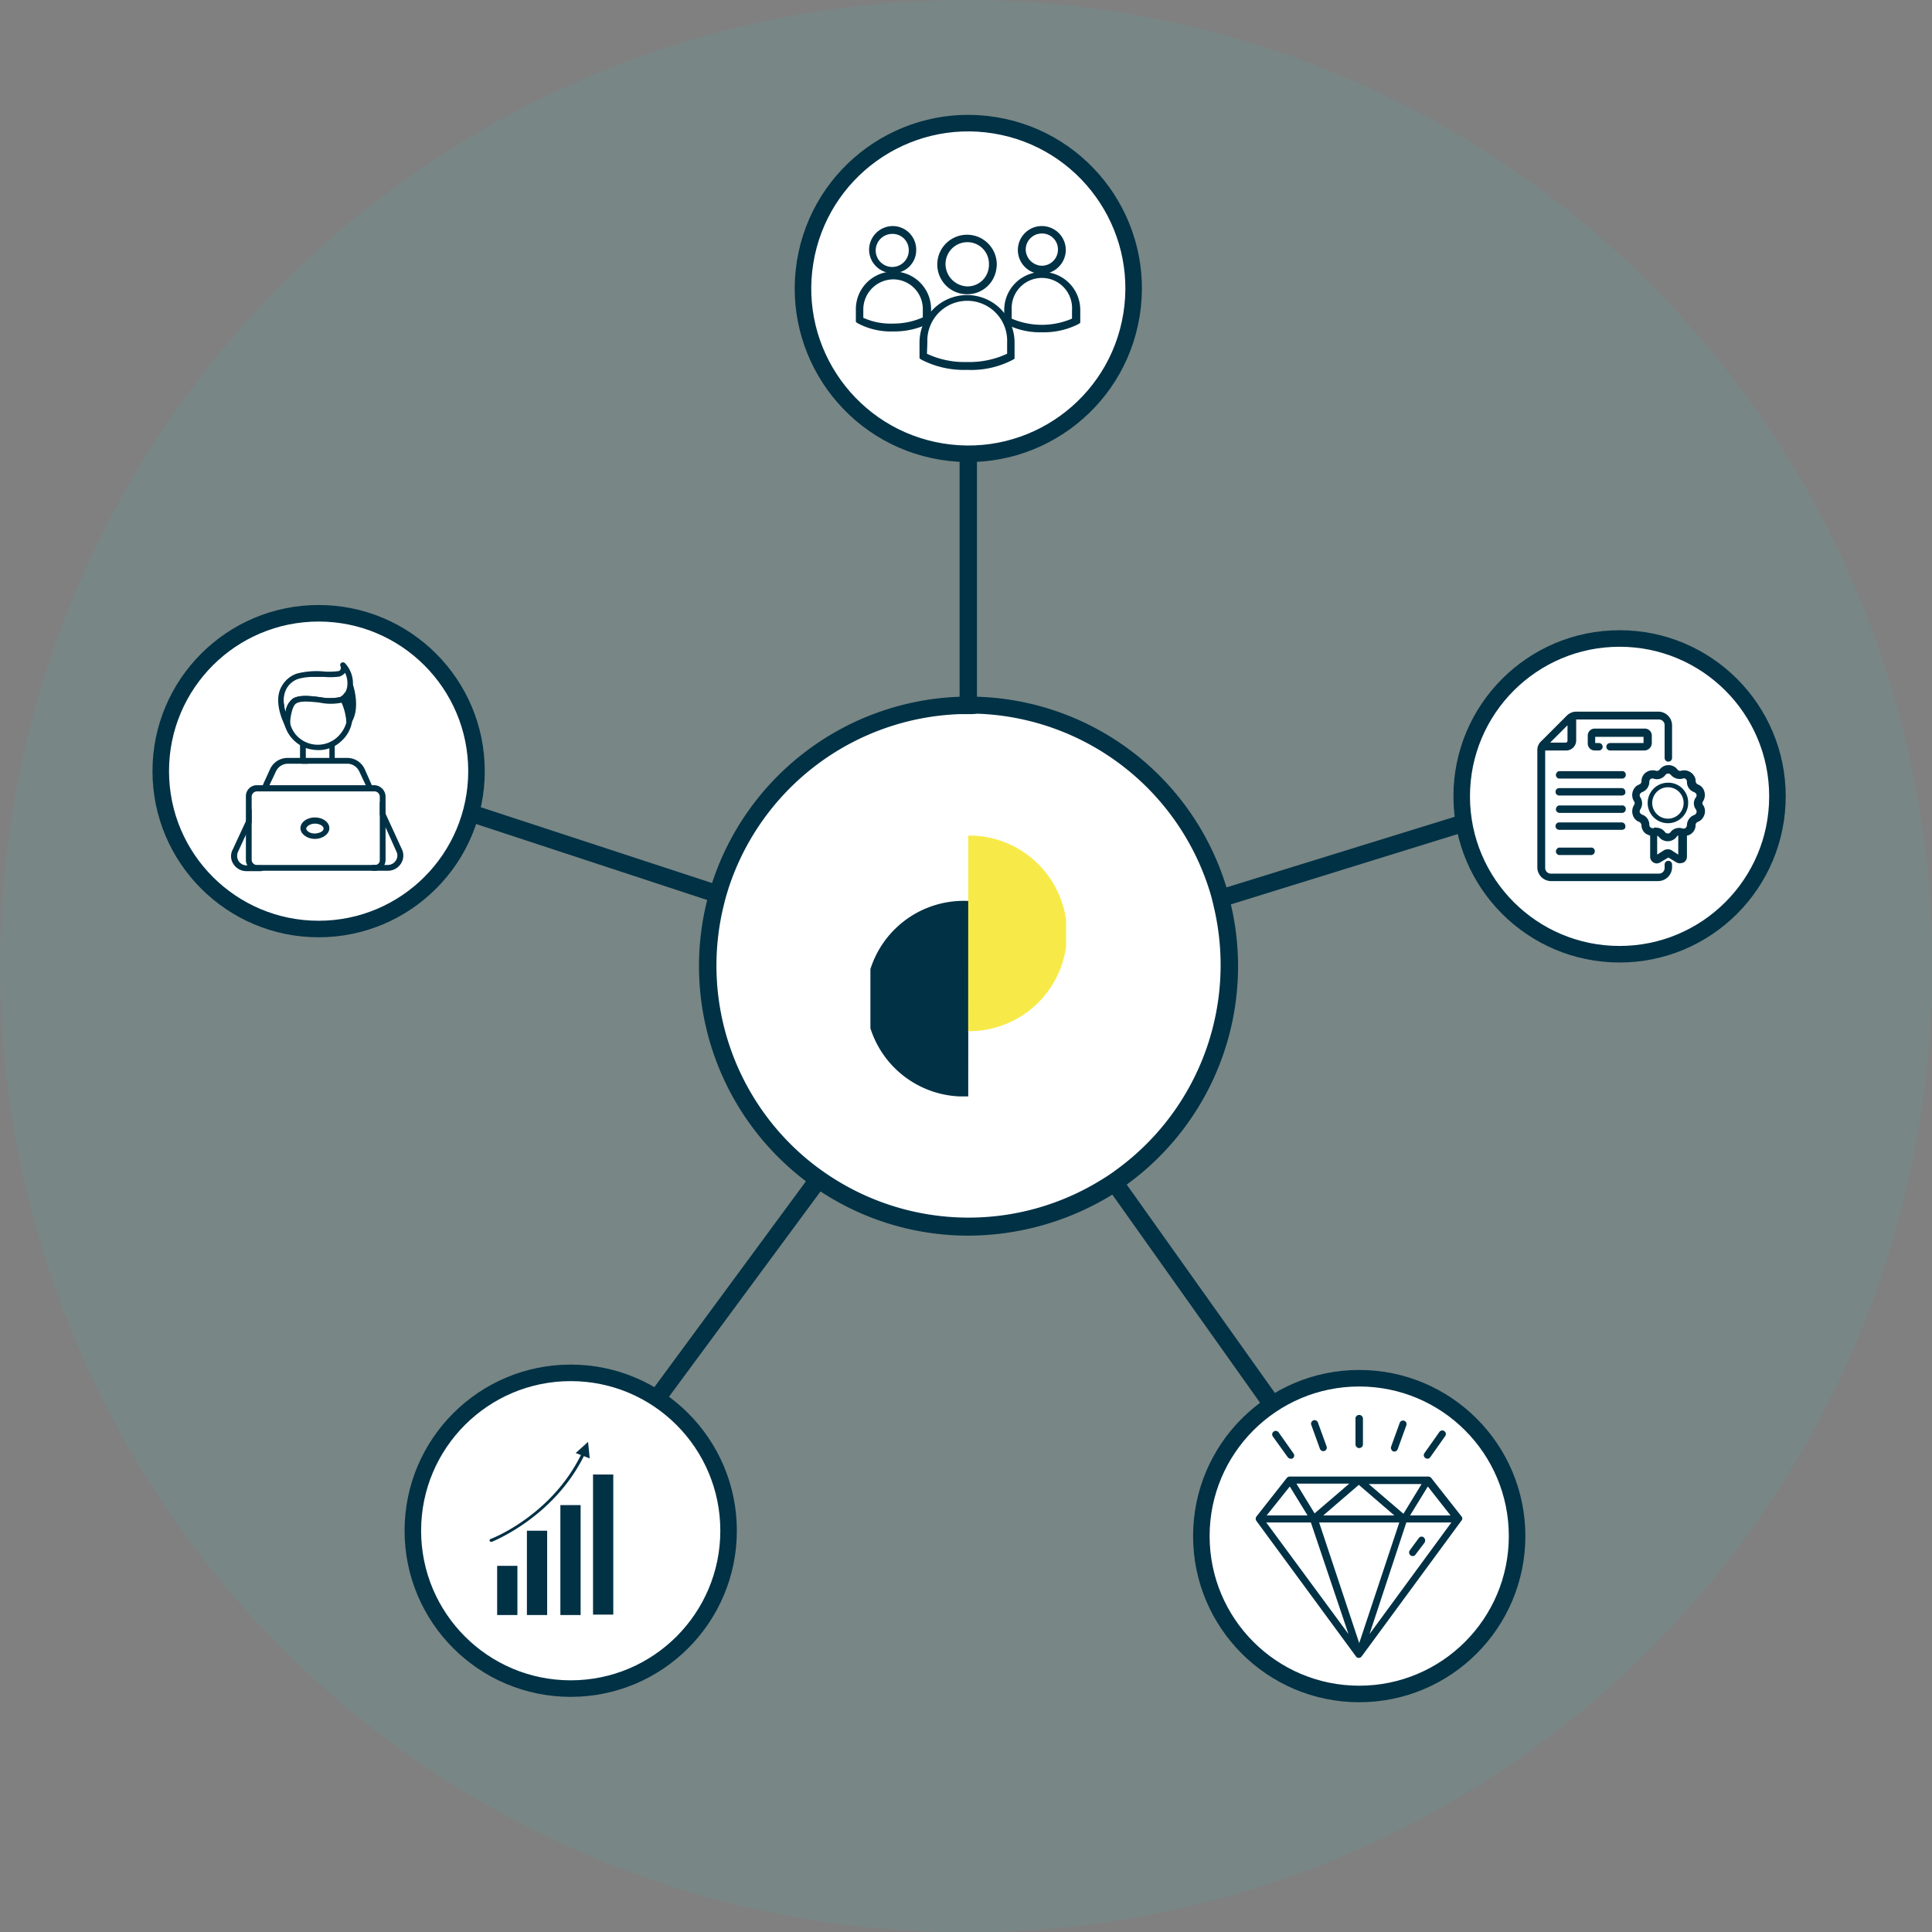 <svg id="Layer_1" data-name="Layer 1" xmlns="http://www.w3.org/2000/svg" xmlns:xlink="http://www.w3.org/1999/xlink" viewBox="0 0 467.5 467.5"><rect x="0" y="0" width="467.5" height="467.5" fill="#808080" stroke="none"/><defs><style>.cls-1{fill:none;}.cls-2{opacity:0.1;}.cls-3{fill:#35c4b5;}.cls-4,.cls-6{fill:#fff;}.cls-4{stroke:#003145;stroke-miterlimit:10;stroke-width:4px;}.cls-5{fill:#003145;}.cls-7{clip-path:url(#clip-path);}.cls-8{fill:#f7ea48;}.cls-9{clip-path:url(#clip-path-2);}</style><clipPath id="clip-path"><rect class="cls-1" x="421.22" y="404.4" width="47.3" height="63.1"/></clipPath><clipPath id="clip-path-2"><rect class="cls-1" x="210.62" y="202.2" width="47.35" height="63.1"/></clipPath></defs><g id="Group_31027" data-name="Group 31027"><g id="Do-More-with-Casepoint-Faster-RS"><g id="Group_30918" data-name="Group 30918" class="cls-2"><circle id="Ellipse_1796" data-name="Ellipse 1796" class="cls-3" cx="233.8" cy="233.8" r="233.8"/></g><circle id="Ellipse_1797" data-name="Ellipse 1797" class="cls-4" cx="328.9" cy="371.7" r="38.2"/><circle id="Ellipse_1798" data-name="Ellipse 1798" class="cls-4" cx="391.9" cy="192.7" r="38.2"/><circle id="Ellipse_1799" data-name="Ellipse 1799" class="cls-4" cx="234.3" cy="69.8" r="40" transform="translate(127.87 289.89) rotate(-80.78)"/><circle id="Ellipse_1800" data-name="Ellipse 1800" class="cls-4" cx="77.1" cy="186.6" r="38.2"/><circle id="Ellipse_1801" data-name="Ellipse 1801" class="cls-4" cx="138.1" cy="370.4" r="38.2"/><path id="Path_45240" data-name="Path 45240" class="cls-5" d="M355.7,200.9l-60,18.6c-.3-1.3-.7-2.7-1.1-4.1l59.8-18.5Z"/><path id="Path_45241" data-name="Path 45241" class="cls-5" d="M309.3,338.2l-3.5,2.5-37.9-53.4a27.14,27.14,0,0,0,3.5-2.4Z"/><path id="Path_45242" data-name="Path 45242" class="cls-5" d="M199.8,286.6l-38.9,52.7-3.4-2.5,38.8-52.7C197.5,285,198.6,285.8,199.8,286.6Z"/><path id="Path_45243" data-name="Path 45243" class="cls-5" d="M174.2,214.3c-.4,1.3-.8,2.7-1.2,4.1l-59.6-19.6,1.3-4Z"/><path id="Path_45244" data-name="Path 45244" class="cls-5" d="M236.4,109.8v60.9h-4.2V109.8Z"/><path id="Path_45245" data-name="Path 45245" class="cls-6" d="M297.4,233.8a63,63,0,0,1-26,51c-1.2.8-2.3,1.6-3.5,2.4a62.93,62.93,0,0,1-68-.6c-1.2-.8-2.3-1.6-3.5-2.4a63.27,63.27,0,0,1-23.3-65.8,37.13,37.13,0,0,1,1.2-4.1,63.13,63.13,0,0,1,57.9-43.6h4.2a63.18,63.18,0,0,1,58.3,44.8c.4,1.3.8,2.7,1.1,4.1A67.18,67.18,0,0,1,297.4,233.8Z"/><path id="Path_45246" data-name="Path 45246" class="cls-5" d="M234.3,299a65.12,65.12,0,0,1-35.6-10.6c-1.2-.8-2.4-1.6-3.6-2.5a65.32,65.32,0,0,1-24-68c.3-1.4.8-2.8,1.2-4.2a65.43,65.43,0,0,1,59.9-45.1h4.4a65.12,65.12,0,0,1,60.2,46.2c.4,1.4.8,2.9,1.1,4.3a65.26,65.26,0,0,1-25.2,67.5c-1.2.9-2.4,1.7-3.6,2.5A66.88,66.88,0,0,1,234.3,299Zm0-126.2h-2a61.13,61.13,0,0,0-56,42.1c-.4,1.3-.8,2.6-1.1,3.9a61,61,0,0,0,22.5,63.6c1.1.8,2.2,1.6,3.3,2.3a61,61,0,0,0,65.8.6,40.47,40.47,0,0,0,3.4-2.3,61.2,61.2,0,0,0,23.6-63.2c-.3-1.3-.6-2.6-1-3.9a61.08,61.08,0,0,0-56.3-43.2,17.73,17.73,0,0,1-2.2.1Z"/><path id="Path_45247" data-name="Path 45247" class="cls-5" d="M63.8,210.1a.68.68,0,0,1-.7.7H59.7a3.73,3.73,0,0,1-3.2-1.7,3.4,3.4,0,0,1-.2-3.5l3.2-6.9.7-1.5.3-.6.4-.9V199l-.7,1.5-.7,1.5-1.9,4.1a2.44,2.44,0,0,0,.1,2.2,2.31,2.31,0,0,0,2,1.1h3.4a.68.68,0,0,1,.7.7Z"/><path id="Path_45248" data-name="Path 45248" class="cls-5" d="M90.6,191.4H89.1l-.3-.7-.3-.6V190l-1.6-3.4a3.22,3.22,0,0,0-2.9-1.8H69.7a3.22,3.22,0,0,0-2.9,1.8L65.2,190v.1l-.3.6-.3.7H63l.3-.7.3-.7.2-.5,1.6-3.5a4.66,4.66,0,0,1,4.2-2.6H84a4.66,4.66,0,0,1,4.2,2.6l1.6,3.6.2.5.3.7Z"/><path id="Path_45249" data-name="Path 45249" class="cls-5" d="M97,209a3.73,3.73,0,0,1-3.2,1.7H90.4c-.4.1-.7-.2-.8-.6s.2-.7.6-.8h3.6a2.31,2.31,0,0,0,2-1.1,2.17,2.17,0,0,0,.1-2.2l-2.6-5.8-.7-1.5-.6-1.3-.1-.2V194l.7,1.5.7,1.3v.1l3.9,8.5A3.57,3.57,0,0,1,97,209Z"/><path id="Path_45250" data-name="Path 45250" class="cls-5" d="M74.6,184.8H73v-.1a.82.82,0,0,1-.4-.6v-3.7a.7.7,0,0,1,1.4,0v3.3h0a.76.76,0,0,1,.2.5,1.52,1.52,0,0,0,.4.6Z"/><path id="Path_45251" data-name="Path 45251" class="cls-5" d="M81,180.3V184a.76.76,0,0,1-.2.5h0v.2H79.3a1,1,0,0,0,.2-.7c0-.2.1-.3.2-.5v-3.3c-.1-.4.2-.7.6-.8s.7.2.8.6c-.1.2-.1.2-.1.3Z"/><path id="Path_45252" data-name="Path 45252" class="cls-5" d="M85.4,171.7h0a8.75,8.75,0,0,0-.2-1.6,6.36,6.36,0,0,0-.6-1.8h0c-.1-.1-.2-.3-.4-.4a.76.76,0,0,0-.4-.2c-.1,0-.3-.1-.4-.1a2.54,2.54,0,0,1-1.2,1.1,12.91,12.91,0,0,1-4.8,0c-2.4-.3-4.9-.6-6.5.3a4.77,4.77,0,0,0-1.8,3.3,7.79,7.79,0,0,1-.4-2.1,6.94,6.94,0,0,0,0,4.5,4.33,4.33,0,0,0,.1.5.37.37,0,0,0,.1.3,8.44,8.44,0,0,0,3.7,4.8,6.11,6.11,0,0,0,1.4.7,9.43,9.43,0,0,0,3,.5,7.46,7.46,0,0,0,2.6-.4c.5-.2,1-.4,1.4-.6a7.1,7.1,0,0,0,1.4-1,8.18,8.18,0,0,0,2.8-4.9h0v-.3a7.25,7.25,0,0,0,.2-2.6ZM82,178a7,7,0,0,1-9.8.4,6.58,6.58,0,0,1-2-3.4v-.1a.6.6,0,0,0-.1-.4v-.1s-.9-2.6.3-4.3a4.49,4.49,0,0,1,3.8-1.3h1.2a44.22,44.22,0,0,0,6.3.2h1.4a.6.6,0,0,1,.4.1c.1.1.1.3.2.4s.1.6.2.8a6.75,6.75,0,0,1,.2,1.4h0a5,5,0,0,1-.1,2.1c0,.1-.1.2-.1.3v.4A7.57,7.57,0,0,1,82,178Z"/><path id="Path_45253" data-name="Path 45253" class="cls-5" d="M84.8,166s1.8,5.4-.3,8.5c0,0-.5-4.2-1.4-5.3Z"/><path id="Path_45254" data-name="Path 45254" class="cls-5" d="M84.5,175.2a.67.67,0,0,1-.7-.6,13.69,13.69,0,0,0-1.3-4.9.71.71,0,0,1,1-1h0a7.89,7.89,0,0,1,1.2,3,13,13,0,0,0-.6-5.5.76.76,0,0,1,.6-.8.91.91,0,0,1,.7.3c.1.2,1.9,5.7-.4,9.2A.55.55,0,0,1,84.5,175.2Z"/><path id="Path_45255" data-name="Path 45255" class="cls-5" d="M83.5,160.5a.66.66,0,0,0-.7-.2.61.61,0,0,0-.4.9h0a1.1,1.1,0,0,1,0,.8.68.68,0,0,1-.6.4,17.13,17.13,0,0,1-3.2.1,19.4,19.4,0,0,0-6.8.5,6.64,6.64,0,0,0-3.6,3c-2.3,3.8.6,9.2.7,9.5a.1.1,0,0,0,.1.1c.1.2.3.2.5.2a.68.68,0,0,0,.7-.7v-.3c.1-1.7.6-4.1,1.5-4.6,1.2-.7,3.5-.4,5.6-.2a12.75,12.75,0,0,0,5.5,0h0l.6-.3.2-.2.3-.3a3.11,3.11,0,0,0,.7-.9h0a3.7,3.7,0,0,0,.5-1.1h0c.1-.2.1-.4.2-.6a2.77,2.77,0,0,0,.1-.9A7.15,7.15,0,0,0,83.5,160.5ZM69.1,172.3a7.79,7.79,0,0,1-.4-2.1h0a6.08,6.08,0,0,1,.6-3.5,5.09,5.09,0,0,1,2.8-2.4,13.06,13.06,0,0,1,3.9-.5h2.5a15.28,15.28,0,0,0,3.7-.1,3,3,0,0,0,1.3-.9,6,6,0,0,1,.5,3.5,5,5,0,0,1-.5,1.3,2.54,2.54,0,0,1-1.2,1.1,12.91,12.91,0,0,1-4.8,0c-2.4-.3-4.9-.6-6.5.3a4.54,4.54,0,0,0-1.9,3.3Z"/><path id="Path_45256" data-name="Path 45256" class="cls-5" d="M88.8,190.7l-.3-.6-.1-.1H65.2l-.1.1-.3.6-.3.7H89.1ZM60.9,208.1v-9.2l-.7,1.5-.7,1.5v6.2a2.38,2.38,0,0,0,.3,1.2H62a1.13,1.13,0,0,1-1.1-1.2ZM90.7,190H62.1a2.65,2.65,0,0,0-2.6,2.6v15.5a2.38,2.38,0,0,0,.3,1.2,2.46,2.46,0,0,0,2.2,1.4H90.8a2.58,2.58,0,0,0,2.2-1.4,2.66,2.66,0,0,0,.3-1.2V192.8a2.82,2.82,0,0,0-2.6-2.8ZM62,209.3a1.28,1.28,0,0,1-1.1-1.2V192.8a1.3,1.3,0,0,1,1.2-1.3H90.7a1.3,1.3,0,0,1,1.2,1.3v15.3a1.13,1.13,0,0,1-1.1,1.2Zm-1.1-1.2v-9.2l-.7,1.5-.7,1.5v6.2a2.38,2.38,0,0,0,.3,1.2H62a1.13,1.13,0,0,1-1.1-1.2Z"/><path id="Path_45257" data-name="Path 45257" class="cls-5" d="M76.2,197.8c-2,0-3.5,1.2-3.5,2.6s1.6,2.6,3.5,2.6,3.5-1.2,3.5-2.6S78.2,197.8,76.2,197.8Zm0,3.9c-1.3,0-2.1-.7-2.1-1.2s.9-1.2,2.1-1.2,2.1.6,2.1,1.2-.8,1.1-2.1,1.2Z"/><path id="Path_45258" data-name="Path 45258" class="cls-5" d="M392.4,186.9H377.3a.6.6,0,0,0,0,1.2h15.1a.65.65,0,0,0,.6-.6.53.53,0,0,0-.6-.6Z"/><path id="Path_45259" data-name="Path 45259" class="cls-5" d="M392.4,188.4H377.3a.89.89,0,0,1-.8-1c.1-.4.4-.8.8-.8h15.1a.85.85,0,0,1,1,.8.91.91,0,0,1-.8,1Zm-15.1-1.2a.2.2,0,0,0,0,.4h15.1c.1,0,.3,0,.3-.2s0-.3-.2-.3H377.3Z"/><path id="Path_45260" data-name="Path 45260" class="cls-5" d="M392.4,191H377.3a.6.6,0,0,0,0,1.2h15.1a.65.65,0,0,0,.6-.6.58.58,0,0,0-.6-.6Z"/><path id="Path_45261" data-name="Path 45261" class="cls-5" d="M392.4,192.5H377.3a.9.9,0,0,1,0-1.8h15.1a.9.9,0,0,1,.9.9h0c.1.5-.3.9-.9.9Zm-15.1-1.1a.2.2,0,1,0,0,.4h15.1a.2.2,0,0,0,0-.4Z"/><path id="Path_45262" data-name="Path 45262" class="cls-5" d="M392.4,195.2H377.3a.6.6,0,0,0,0,1.2h15.1a.65.65,0,0,0,.6-.6A.53.53,0,0,0,392.4,195.2Z"/><path id="Path_45263" data-name="Path 45263" class="cls-5" d="M392.4,196.7H377.3a.89.89,0,0,1-.8-1c.1-.4.4-.8.8-.8h15.1a.85.85,0,0,1,1,.8.91.91,0,0,1-.8,1Zm-15.1-1.2a.2.2,0,1,0,0,.4h15.1c.1,0,.3,0,.3-.2s0-.3-.2-.3H377.3Z"/><path id="Path_45264" data-name="Path 45264" class="cls-5" d="M393,199.9a.65.65,0,0,0-.6-.6H377.3a.6.6,0,0,0,0,1.2h15.1A.58.58,0,0,0,393,199.9Z"/><path id="Path_45265" data-name="Path 45265" class="cls-5" d="M392.4,200.8H377.3a.9.9,0,0,1,0-1.8h15.1a.9.9,0,0,1,.9.9h0c.1.5-.3.9-.9.9Zm-15.1-1.2a.2.2,0,0,0,0,.4h15.1a.2.2,0,1,0,0-.4Z"/><path id="Path_45266" data-name="Path 45266" class="cls-5" d="M377.3,205.4a.6.6,0,0,0,0,1.2h7.6a.6.6,0,1,0,0-1.2h-7.6Z"/><path id="Path_45267" data-name="Path 45267" class="cls-5" d="M384.9,206.9h-7.6a.89.89,0,0,1-.8-1c.1-.4.4-.8.8-.8h7.6a.85.85,0,0,1,1,.8.91.91,0,0,1-.8,1Zm-7.6-1.2a.2.2,0,0,0,0,.4h7.6a.2.2,0,1,0,0-.4Z"/><path id="Path_45268" data-name="Path 45268" class="cls-5" d="M399.2,179.9V178a1.32,1.32,0,0,0-1.3-1.3H385.8a1.32,1.32,0,0,0-1.3,1.3h0v1.9a1.32,1.32,0,0,0,1.3,1.3h1a.6.6,0,0,0,0-1.2h-1a.1.1,0,0,1-.1-.1h0V178a.1.1,0,0,1,.1-.1h12.1a.1.1,0,0,1,.1.1h0v1.9a.1.1,0,0,1-.1.1h-8.3a.6.6,0,0,0,0,1.2h8.3A1.32,1.32,0,0,0,399.2,179.9Z"/><path id="Path_45269" data-name="Path 45269" class="cls-5" d="M397.9,181.6h-8.3a.9.9,0,0,1,0-1.8h8.1v-1.5H386v1.5h.9a.9.9,0,0,1,0,1.8h-1a1.69,1.69,0,0,1-1.7-1.7V178a1.69,1.69,0,0,1,1.7-1.7H398a1.69,1.69,0,0,1,1.7,1.7v1.9a1.84,1.84,0,0,1-1.8,1.7Zm-8.3-1.2a.2.2,0,0,0,0,.4h8.3a1,1,0,0,0,1-1V178a1,1,0,0,0-1-1H385.8a1,1,0,0,0-1,1v1.9a1,1,0,0,0,1,1h1a.2.2,0,0,0,0-.4h-1a.47.47,0,0,1-.5-.5h0v-2a.47.47,0,0,1,.5-.5h12.1a.47.47,0,0,1,.5.5h0v1.9a.47.47,0,0,1-.5.5h-8.3Z"/><path id="Path_45270" data-name="Path 45270" class="cls-5" d="M403.6,208.6a.65.65,0,0,0-.6.6v.8a1.69,1.69,0,0,1-1.7,1.7H375.2a1.69,1.69,0,0,1-1.7-1.7h0V181.3h5.4a2,2,0,0,0,2-2h0v-5.4h20.4a1.69,1.69,0,0,1,1.7,1.7v7.9a.6.6,0,1,0,1.2,0h0v-7.9a2.9,2.9,0,0,0-2.9-2.9H381.4a2.88,2.88,0,0,0-2.1.9l-6.1,6.1a3.12,3.12,0,0,0-.9,2.1v28.3a2.9,2.9,0,0,0,2.9,2.9h26a2.9,2.9,0,0,0,2.9-2.9v-.8c.1-.5-.2-.7-.5-.7Zm-23.8-34v4.6a.9.9,0,0,1-.9.9h-4.6Z"/><path id="Path_45271" data-name="Path 45271" class="cls-5" d="M401.3,213.2h-26a3.33,3.33,0,0,1-3.3-3.3V181.6a2.9,2.9,0,0,1,1-2.3l6.1-6.1a3.26,3.26,0,0,1,2.3-1h19.9a3.33,3.33,0,0,1,3.3,3.3v7.9a.9.9,0,0,1-1.8,0v-7.9a1.37,1.37,0,0,0-1.4-1.4h-20v5.1a2.43,2.43,0,0,1-2.4,2.4h-5.1V210a1.37,1.37,0,0,0,1.4,1.4h26.1a1.37,1.37,0,0,0,1.4-1.4v-.8a.9.9,0,1,1,1.8,0v.8a3.38,3.38,0,0,1-3.3,3.2Zm-20-40.2a2.87,2.87,0,0,0-1.8.7l-6.1,6.1a2.5,2.5,0,0,0-.8,1.8v28.3a2.65,2.65,0,0,0,2.6,2.6h26a2.65,2.65,0,0,0,2.6-2.6h0v-.8a.2.2,0,0,0-.4,0v.8a2.11,2.11,0,0,1-2.1,2.1h-26a2.05,2.05,0,0,1-2.1-2.1V181.1l.1-.3h5.6a1.75,1.75,0,0,0,1.7-1.7v-5.6h20.7a2.11,2.11,0,0,1,2.1,2.1v7.9a.2.2,0,1,0,.4,0h0v-7.9a2.65,2.65,0,0,0-2.6-2.6H381.3Zm-2.5,7.4h-5.4l6.5-6.6v5.4c.1.6-.4,1.1-1.1,1.2Zm-3.7-.7h3.7a.47.47,0,0,0,.5-.5h0v-3.7Z"/><path id="Path_45272" data-name="Path 45272" class="cls-5" d="M411.7,193.7a2.42,2.42,0,0,0-1.1-3.6,1.17,1.17,0,0,1-.8-1.1,2.23,2.23,0,0,0-1-1.8,2.39,2.39,0,0,0-2-.4,1.09,1.09,0,0,1-1.3-.4,2.37,2.37,0,0,0-3.3-.4c-.2.1-.3.3-.4.4a1.09,1.09,0,0,1-1.3.4,2,2,0,0,0-2,.4,2.23,2.23,0,0,0-1,1.8,1.17,1.17,0,0,1-.8,1.1,2.3,2.3,0,0,0-1.4,3c.1.2.2.3.3.5a1.05,1.05,0,0,1,0,1.3,2.58,2.58,0,0,0-.3,2.1,2.12,2.12,0,0,0,1.4,1.5,1.17,1.17,0,0,1,.8,1.1,2,2,0,0,0,.9,1.7,1.66,1.66,0,0,0,1.2.5v5.4a1.27,1.27,0,0,0,1.4,1.2,4.33,4.33,0,0,0,.5-.1l2.2-1.3h.1l2.2,1.3a1.37,1.37,0,0,0,1.8-.6.9.9,0,0,0,.1-.5v-5.4a3.08,3.08,0,0,0,1.2-.5,2.84,2.84,0,0,0,.9-1.7,1.17,1.17,0,0,1,.8-1.1,2.3,2.3,0,0,0,1.4-3,2.19,2.19,0,0,0-.3-.5.88.88,0,0,1-.2-1.3Zm-5.2,13.6-2.2-1.3a1.48,1.48,0,0,0-1.3,0l-2.2,1.3h-.1v-5.5a1.5,1.5,0,0,1,1.1.4,2.37,2.37,0,0,0,3.3.4c.2-.1.3-.3.4-.4a1.19,1.19,0,0,1,1.1-.4v5.5Zm4.3-11.6a1.23,1.23,0,0,1,.2,1,1.21,1.21,0,0,1-.7.7,2.51,2.51,0,0,0-1.6,2.1,1.08,1.08,0,0,1-1.2,1.1.37.37,0,0,1-.3-.1,2.4,2.4,0,0,0-2.5.8,1.24,1.24,0,0,1-1.7.2l-.2-.2a2.23,2.23,0,0,0-2.5-.8,1.24,1.24,0,0,1-1.5-.8v-.3a2.34,2.34,0,0,0-1.6-2.2,1.21,1.21,0,0,1-.7-.7.92.92,0,0,1,.2-1,2.44,2.44,0,0,0,0-2.6,1.23,1.23,0,0,1-.2-1,1,1,0,0,1,.7-.7,2.51,2.51,0,0,0,1.6-2.1A1.07,1.07,0,0,1,400,188h.3a2.4,2.4,0,0,0,2.5-.8,1.25,1.25,0,0,1,1.7-.2l.2.2a2.23,2.23,0,0,0,2.5.8,1.24,1.24,0,0,1,1.5.8v.3a2.13,2.13,0,0,0,1.6,2.1,1.21,1.21,0,0,1,.7.7,1.23,1.23,0,0,1-.2,1,2.4,2.4,0,0,0,0,2.8Z"/><path id="Path_45273" data-name="Path 45273" class="cls-5" d="M406.5,208.9a1.88,1.88,0,0,1-.8-.2l-2-1.2-2,1.2a1.53,1.53,0,0,1-1.6,0,1.6,1.6,0,0,1-.8-1.4v-5.1a5.36,5.36,0,0,1-1.1-.5,2.61,2.61,0,0,1-1-2,1,1,0,0,0-.5-.8,2.48,2.48,0,0,1-1.6-1.7,2.89,2.89,0,0,1,.3-2.4.75.75,0,0,0,0-.9,2.84,2.84,0,0,1,.7-3.8l.6-.3a.79.79,0,0,0,.5-.8,2.61,2.61,0,0,1,1.1-2.1,2.86,2.86,0,0,1,2.4-.4.81.81,0,0,0,.9-.3,2.71,2.71,0,0,1,3.8-.5c.2.1.3.3.5.5a.81.81,0,0,0,.9.3,2.83,2.83,0,0,1,3.4,1.8,1.7,1.7,0,0,1,.1.7,1,1,0,0,0,.5.8,2.48,2.48,0,0,1,1.6,1.7,2.89,2.89,0,0,1-.3,2.4h0a.75.75,0,0,0,0,.9,2.57,2.57,0,0,1,.3,2.4,2.7,2.7,0,0,1-1.6,1.7.79.79,0,0,0-.5.8,2.61,2.61,0,0,1-1,2,2.22,2.22,0,0,1-1.1.5v5.1a1.6,1.6,0,0,1-.8,1.4,3.71,3.71,0,0,1-.9.2Zm-2.9-2.3.3.1,2.2,1.3a.77.77,0,0,0,1.2-.3.9.9,0,0,0,.1-.5v-5.7h.3a3,3,0,0,0,1-.4,1.8,1.8,0,0,0,.7-1.5,1.5,1.5,0,0,1,1-1.4,2,2,0,0,0,1.2-2.6c-.1-.2-.1-.3-.2-.4a1.35,1.35,0,0,1,0-1.7h0a1.91,1.91,0,0,0,.2-1.8,2,2,0,0,0-1.2-1.3,1.5,1.5,0,0,1-1-1.4,2,2,0,0,0-2-2,1.27,1.27,0,0,0-.6.1,1.42,1.42,0,0,1-1.6-.6,2,2,0,0,0-3.2,0,1.42,1.42,0,0,1-1.6.5,1.94,1.94,0,0,0-2.5,1.3,1.27,1.27,0,0,0-.1.6,1.5,1.5,0,0,1-1,1.4,2,2,0,0,0-1.2,1.3,2.29,2.29,0,0,0,.2,1.8,1.35,1.35,0,0,1,0,1.7,2,2,0,0,0,.5,2.8.76.76,0,0,0,.4.2,1.5,1.5,0,0,1,1,1.4,1.94,1.94,0,0,0,1.7,1.9h.3v5.7a.9.9,0,0,0,.9.9.75.75,0,0,0,.5-.1Zm-2.8,1.2-.2-.1a.52.52,0,0,1-.2-.4v-5.8h.3a1.54,1.54,0,0,1,1.4.6,2,2,0,0,0,3.2,0,1.61,1.61,0,0,1,1.3-.6h.3v6l-.2.2a.3.3,0,0,1-.4,0h0l-2.2-1.3a.75.75,0,0,0-.9,0Zm2.8-2.3a1.88,1.88,0,0,1,.8.2l1.7,1.1v-4.6c-.2,0-.3.1-.4.3a2.71,2.71,0,0,1-3.8.5c-.2-.1-.3-.3-.5-.5s-.3-.2-.4-.3v4.6l1.7-1.1a2.92,2.92,0,0,1,.9-.2Zm0-3.1a1.43,1.43,0,0,1-1.2-.6,2.05,2.05,0,0,0-2.2-.7,1.74,1.74,0,0,1-1.4-.3,1.61,1.61,0,0,1-.5-1.1,1.92,1.92,0,0,0-1.3-1.8,1.45,1.45,0,0,1-.9-1.9.76.76,0,0,1,.2-.4,2,2,0,0,0,0-2.3,1.48,1.48,0,0,1,.4-2.1c.1-.1.2-.1.4-.2a1.92,1.92,0,0,0,1.3-1.8,1.43,1.43,0,0,1,.6-1.2,1.26,1.26,0,0,1,1.3-.2,2.05,2.05,0,0,0,2.2-.7,1.49,1.49,0,0,1,2.2-.2l.2.2a2.05,2.05,0,0,0,2.2.7,1.58,1.58,0,0,1,1.9,1c0,.1.1.3.1.4a1.92,1.92,0,0,0,1.3,1.8,1.45,1.45,0,0,1,.9,1.9c0,.1-.1.2-.2.4a2,2,0,0,0,0,2.3h0a1.48,1.48,0,0,1-.4,2.1c-.1.1-.2.1-.4.2a1.92,1.92,0,0,0-1.3,1.8,1.61,1.61,0,0,1-.5,1.1,1.74,1.74,0,0,1-1.4.3,2.05,2.05,0,0,0-2.2.7,2.23,2.23,0,0,1-1.3.6Zm-2.8-2.1a2.61,2.61,0,0,1,2.1,1.1.82.82,0,0,0,1.2.1l.1-.1a2.51,2.51,0,0,1,2.9-.9.83.83,0,0,0,.8-.2.86.86,0,0,0,.3-.6,2.67,2.67,0,0,1,1.8-2.5,1.21,1.21,0,0,0,.5-.5,1.06,1.06,0,0,0-.1-.8,2.41,2.41,0,0,1,0-3,.88.88,0,0,0,.1-.7,1.21,1.21,0,0,0-.5-.5,2.58,2.58,0,0,1-1.8-2.5.91.91,0,0,0-.3-.7.62.62,0,0,0-.7-.1,2.85,2.85,0,0,1-2.9-.9.82.82,0,0,0-1.2-.1l-.1.1a2.51,2.51,0,0,1-2.9.9.88.88,0,0,0-.7.1.91.91,0,0,0-.3.7,2.67,2.67,0,0,1-1.8,2.5,1.21,1.21,0,0,0-.5.5.88.88,0,0,0,.1.7,2.72,2.72,0,0,1,0,3,.88.88,0,0,0-.1.7,1.21,1.21,0,0,0,.5.5,2.58,2.58,0,0,1,1.8,2.5.82.82,0,0,0,.9.8h.2c.1-.2.4-.2.6-.1Z"/><path id="Path_45274" data-name="Path 45274" class="cls-5" d="M403.6,189.4a4.9,4.9,0,1,0,4.9,4.9h0A4.78,4.78,0,0,0,403.6,189.4Zm0,8.7a3.8,3.8,0,1,1,3.8-3.8h0A3.8,3.8,0,0,1,403.6,198.1Z"/><rect id="Rectangle_5081" data-name="Rectangle 5081" class="cls-5" x="120.3" y="378.9" width="4.9" height="11.9"/><rect id="Rectangle_5082" data-name="Rectangle 5082" class="cls-5" x="127.5" y="370.4" width="4.9" height="20.4"/><rect id="Rectangle_5083" data-name="Rectangle 5083" class="cls-5" x="135.6" y="364.2" width="4.9" height="26.6"/><rect id="Rectangle_5084" data-name="Rectangle 5084" class="cls-5" x="143.5" y="356.8" width="4.9" height="33.9"/><path id="Path_45276" data-name="Path 45276" class="cls-5" d="M139.3,351.6l3.4,1.3-.4-4Z"/><path id="Path_45277" data-name="Path 45277" class="cls-5" d="M118.9,373.1a.52.52,0,0,1-.4-.2.37.37,0,0,1,.2-.5c.1,0,15-5.7,22.2-21a.38.38,0,0,1,.7.3h0c-7.4,15.5-22.5,21.3-22.6,21.4Z"/><g class="cls-7"><g id="Group_30920" data-name="Group 30920"><g id="Group_30919" data-name="Group 30919"><path id="Path_45278" data-name="Path 45278" class="cls-5" d="M234.32,265.3a23.65,23.65,0,1,1-.4-47.3h.3v47.3Z"/><path id="Path_45279" data-name="Path 45279" class="cls-8" d="M235.42,202.2a23.66,23.66,0,0,1-1.1,47.3V202.2Z"/></g></g></g><path id="Path_45280" data-name="Path 45280" class="cls-5" d="M234,71.2a7.2,7.2,0,1,1,7.2-7.2,8.75,8.75,0,0,1-.2,1.6A7.08,7.08,0,0,1,234,71.2Zm0-12.6a5.29,5.29,0,0,0-5.2,5.5,5.44,5.44,0,0,0,5.2,5.2,5.16,5.16,0,0,0,5.2-4.2,4.87,4.87,0,0,0,.1-1.2,5.21,5.21,0,0,0-5.3-5.3Z"/><path id="Path_45281" data-name="Path 45281" class="cls-5" d="M234,89.5A22.35,22.35,0,0,1,222.9,87l-.4-.3V82.9a11.5,11.5,0,1,1,23,0h0v3.9l-.5.3a21.66,21.66,0,0,1-11,2.4Zm-9.7-3.9a21.39,21.39,0,0,0,9.7,2,21.66,21.66,0,0,0,9.7-2V82.9a9.66,9.66,0,1,0-19.3-.9v.9Z"/><path id="Path_45282" data-name="Path 45282" class="cls-5" d="M216,66.1a5.7,5.7,0,0,1-5.7-5.7,5.76,5.76,0,0,1,5.7-5.7,5.7,5.7,0,0,1,5.7,5.7h0A5.57,5.57,0,0,1,216,66.1Zm0-9.5a4,4,0,1,0,3.9,4v-.1a3.9,3.9,0,0,0-3.9-3.9Z"/><path id="Path_45283" data-name="Path 45283" class="cls-5" d="M216.1,80.2a17,17,0,0,1-8.6-2l-.4-.3V74.8a9.1,9.1,0,0,1,18.2,0v3.1l-.4.3a18.82,18.82,0,0,1-8.8,2Zm-7.2-3.3a16,16,0,0,0,7.2,1.4,17.53,17.53,0,0,0,7.2-1.5v-2a7.17,7.17,0,0,0-7.2-7.2,7.3,7.3,0,0,0-7.2,7.2Z"/><path id="Path_45284" data-name="Path 45284" class="cls-5" d="M252.1,66.3a5.8,5.8,0,1,1,5.8-5.8h0A5.87,5.87,0,0,1,252.1,66.3Zm0-9.8a3.9,3.9,0,0,0-3.9,3.9,4,4,0,0,0,3.9,3.9,3.9,3.9,0,0,0,3.9-3.9h0a3.84,3.84,0,0,0-3.9-3.9Z"/><path id="Path_45285" data-name="Path 45285" class="cls-5" d="M252.1,80.4a17.66,17.66,0,0,1-8.7-2l-.4-.3V75a9.2,9.2,0,0,1,18.4,0v3.1l-.4.3a18.42,18.42,0,0,1-8.9,2Zm-7.3-3.3a18.51,18.51,0,0,0,14.6,0v-2a7.31,7.31,0,1,0-14.6-.6v2.6Z"/><path id="Path_45286" data-name="Path 45286" class="cls-5" d="M353.7,367l-7.4-9.4a.91.91,0,0,0-.7-.3H312.1a.91.91,0,0,0-.7.3L304,367a.91.91,0,0,0,0,1l24.1,32.8a.83.83,0,0,0,1.2.2l.2-.2L353.6,368a.76.76,0,0,0,.1-1Zm-41.6-7.3,4.3,7h-9.9Zm26.5,8.7-9.7,29.2-9.7-29.2Zm-18.4-1.7,8.6-7.4,8.6,7.4Zm11-7.6H344l-4.4,7.2Zm-13.1,7.1-4.4-7.2h12.8Zm-.9,2.2,9.1,27-19.9-27Zm23.1,0h10.9l-19.8,27Zm.9-1.7,4.3-7,5.5,7Z"/><path id="Path_45287" data-name="Path 45287" class="cls-5" d="M344.5,372a.83.83,0,0,0-1.2.2l-2.2,3a.86.86,0,0,0,.3,1.2.8.8,0,0,0,1.1-.2l2.2-2.9A1,1,0,0,0,344.5,372Z"/><path id="Path_45288" data-name="Path 45288" class="cls-5" d="M328.9,350.4a.9.9,0,0,0,.9-.9v-6.2a.91.91,0,0,0-1.8-.2v6.4a.9.9,0,0,0,.9.9Z"/><path id="Path_45289" data-name="Path 45289" class="cls-5" d="M337.1,351.2a.89.89,0,0,0,1.1-.5h0l2.1-5.8a.85.85,0,1,0-1.6-.6h0l-2.1,5.8a1,1,0,0,0,.5,1.1Z"/><path id="Path_45290" data-name="Path 45290" class="cls-5" d="M344.9,352.8a.83.83,0,0,0,1.2-.2l3.6-5.1a.86.86,0,1,0-1.4-1h0l-3.6,5.1a.83.83,0,0,0,.2,1.2Z"/><path id="Path_45291" data-name="Path 45291" class="cls-5" d="M319.4,350.6a.89.89,0,0,0,1.1.5h0a.85.85,0,0,0,.5-1.1h0l-2.1-5.8a.85.85,0,0,0-1.6.6h0Z"/><path id="Path_45292" data-name="Path 45292" class="cls-5" d="M311.6,352.6a1,1,0,0,0,1.2.3h0a.83.83,0,0,0,.2-1.2h0l-3.6-5.1a.86.86,0,1,0-1.4,1h0Z"/></g></g><g class="cls-9"><g id="Group_30920-2" data-name="Group 30920"><g id="Group_30919-2" data-name="Group 30919"><path id="Path_45278-2" data-name="Path 45278" class="cls-5" d="M234.29,265.3A23.67,23.67,0,1,1,234,218h.31Z"/><path id="Path_45279-2" data-name="Path 45279" class="cls-8" d="M235.46,202.2a23.67,23.67,0,0,1-1.17,47.32V202.2Z"/></g></g></g></svg>